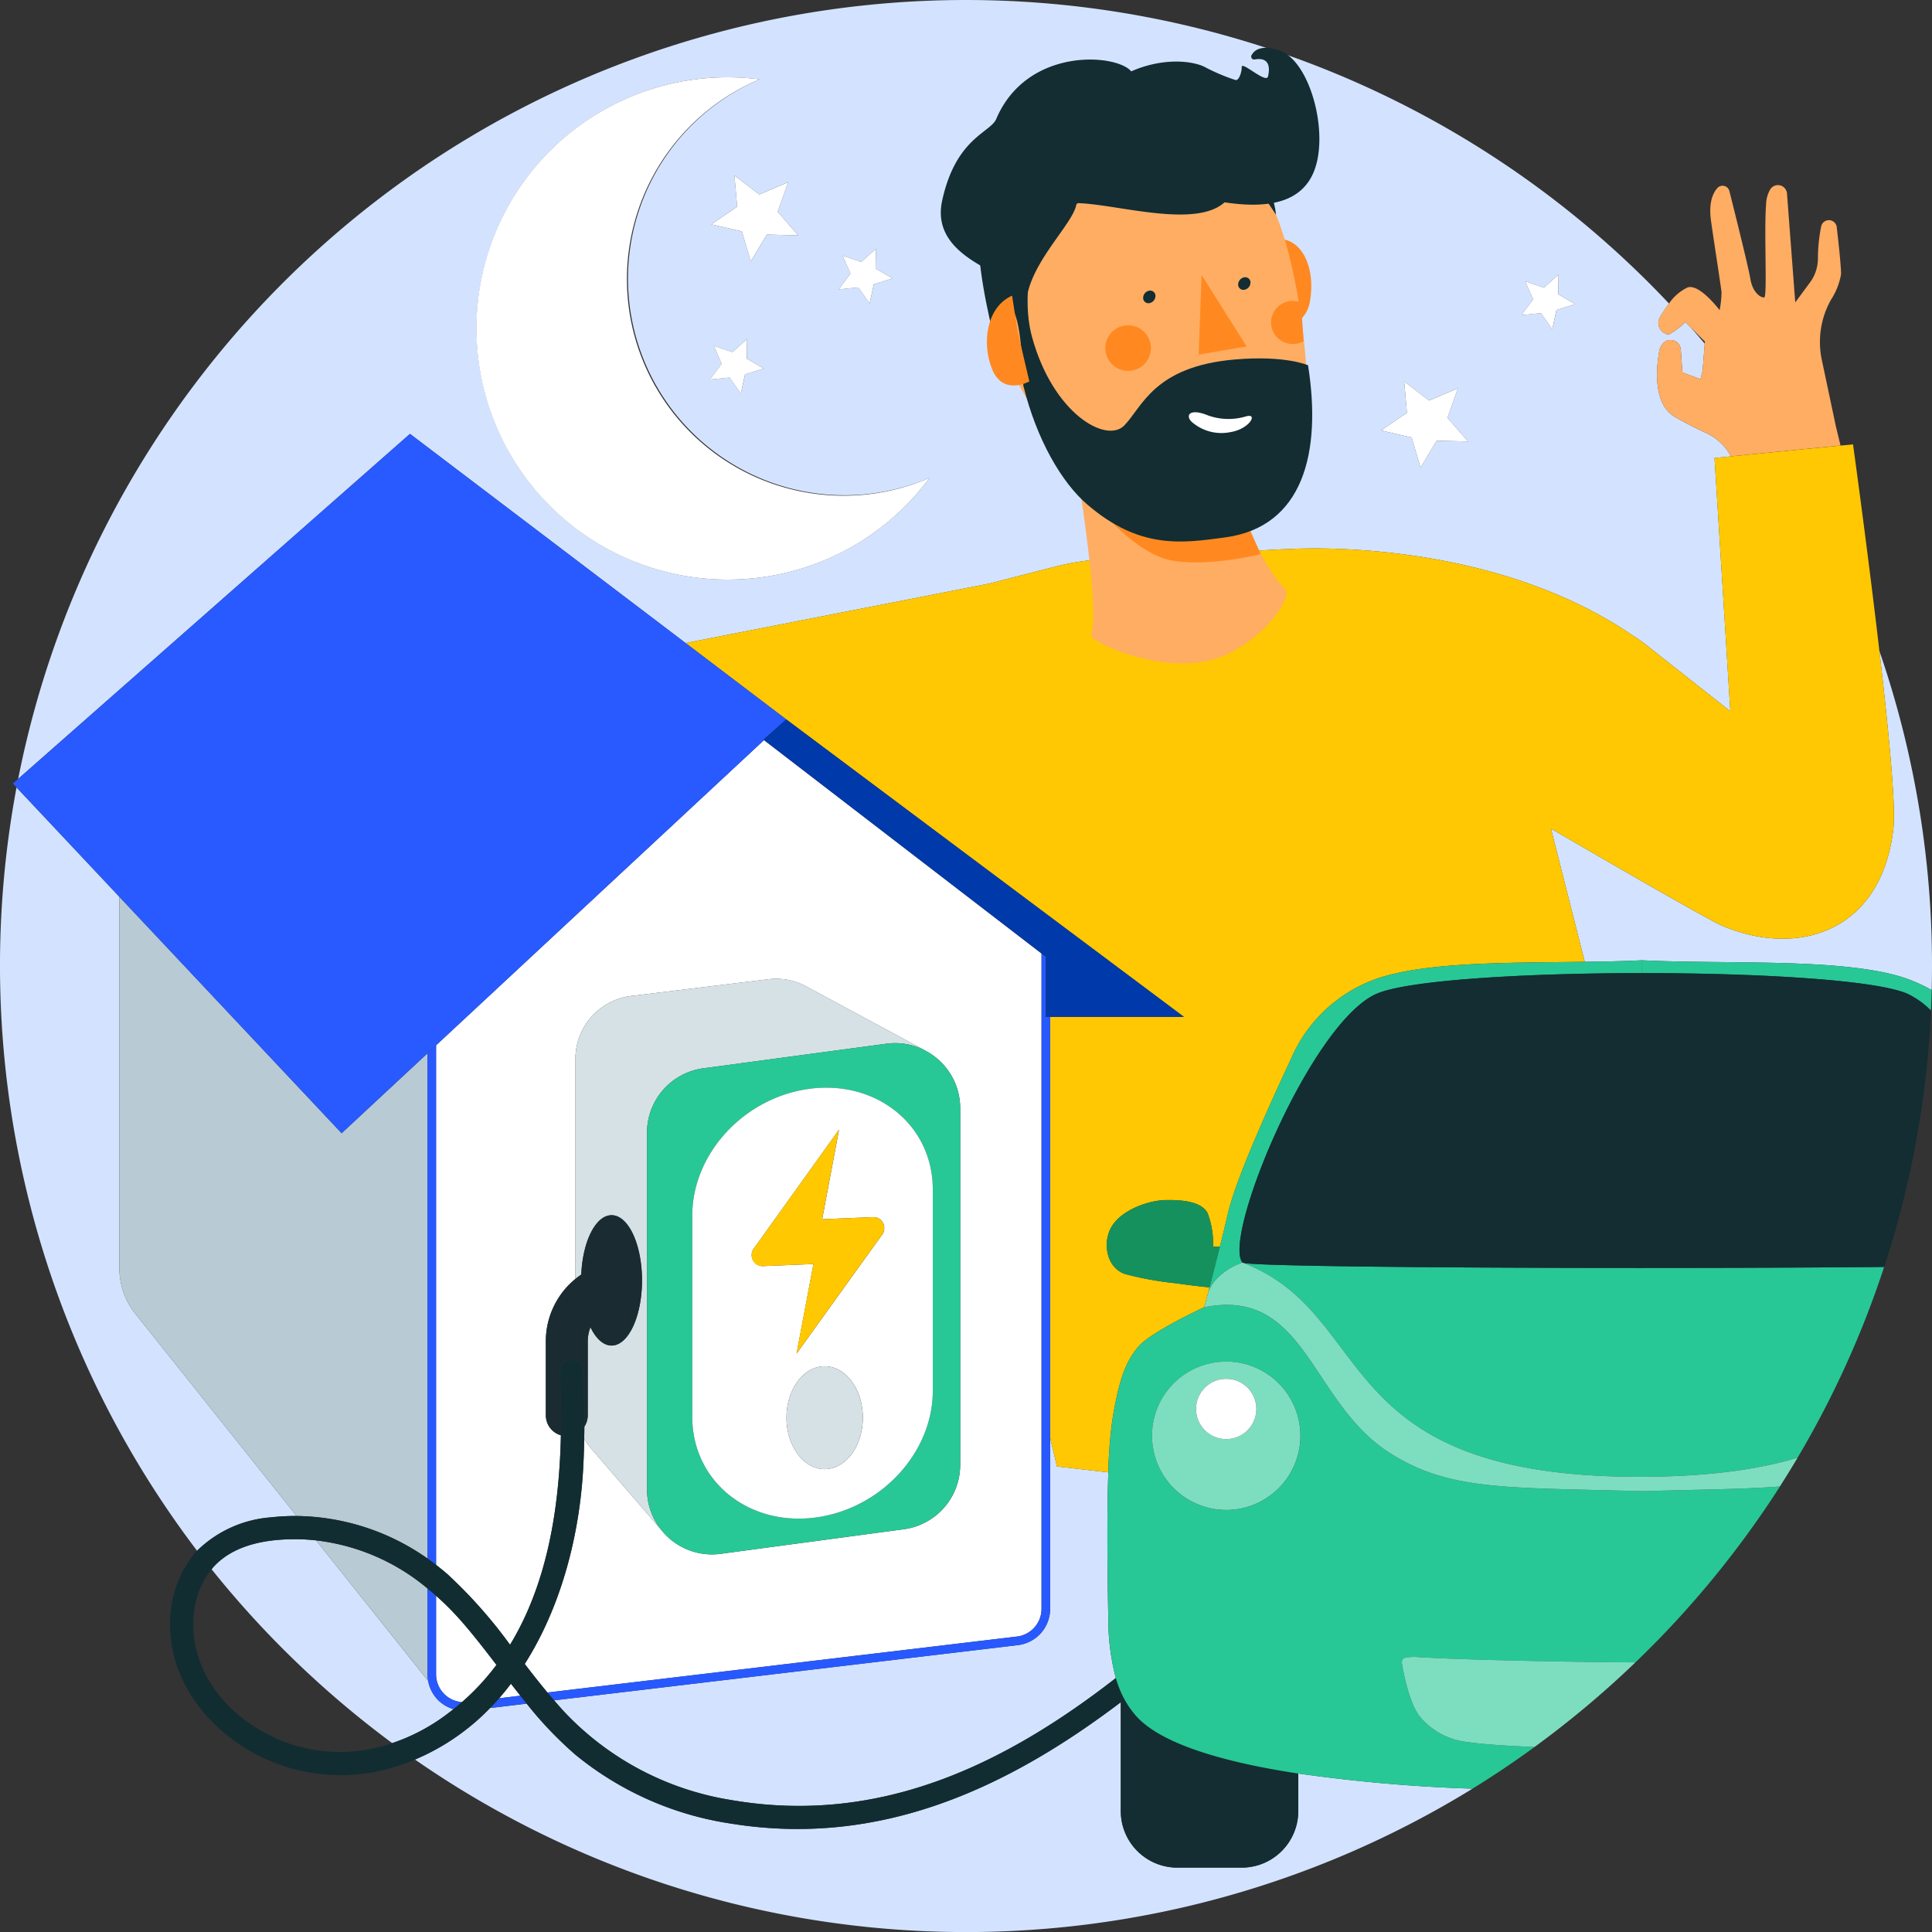 <?xml version="1.0" encoding="UTF-8"?>
<svg xmlns="http://www.w3.org/2000/svg" xmlns:xlink="http://www.w3.org/1999/xlink" id="Calque_1" data-name="Calque 1" viewBox="0 0 250 250">
  <rect x="0" y="0" width="250" height="250" fill="#333333" stroke="none"/>
  <defs>
    <style>.cls-1,.cls-10{fill:none;}.cls-2{clip-path:url(#clip-path);}.cls-3{fill:#ffe473;}.cls-4{fill:#ffc802;}.cls-5{fill:#2859ff;}.cls-6{fill:#5091f2;}.cls-7{fill:#d3e3ff;}.cls-8{fill:#fff;}.cls-9{fill:#ffad63;}.cls-10{stroke:#000;stroke-linecap:round;stroke-linejoin:round;stroke-width:0;}.cls-11{fill:#b8cad3;}.cls-12{fill:#285aff;}.cls-13{fill:#0039a9;}.cls-14{fill:#d6e1e6;}.cls-15{fill:#27c896;}.cls-16{fill:#1a2c32;}.cls-17{fill:#ffc800;}.cls-18{fill:#122d32;}.cls-19{fill:#15915e;}.cls-20{fill:#132d32;}.cls-21{fill:#7ddebf;}.cls-22{fill:#ff8920;}</style>
    <clipPath id="clip-path">
      <circle class="cls-1" cx="125" cy="-206" r="125"></circle>
    </clipPath>
  </defs>
  <title>250x250_charge-heure-cercle</title>
  <g class="cls-2">
    <path class="cls-3" d="M307.714-37.232c-.207,27.182-1.2,56.663-18.291,77.8-16.905,20.9-45.22,28.165-71.69,32.878-48,8.548-97.013,12.777-145.588,8.606C51.808,80.307,31,76.885,13.533,66.335-5.782,54.671-19.391,35.087-27.366,13.98S-38.344-29.8-39.659-52.324c-1.4-24.036,6.686-43.428,11.791-54.406,6.008-12.913,12.142-26.025,21.594-36.675s22.86-18.687,37.094-18.319c20.485.528,39.332,2.819,57.519,12.261s33.853,23.167,47.733,38.245C167.426-107.677,181.225-67.443,211-57s74.231-2.371,96.714,19.768"></path>
    <path class="cls-4" d="M14.292-97.057c.207.051.419.105.634.162a3,3,0,0,0,3.321-4.466c-.844-1.378-1.568-2.581-2.208-3.657-3.086-5.18,2.207-9.011,8.024-7.425,25.451,6.937,24.925,4.414,59.571,32.167,6.959,5.576.44,15.828,8.373,19.9,7.425,3.806,23.625-47.73,31.81-46.124,46.125,9.055,86.675,61.8,130.275,79.361,5.593,2.255,11.194,4.883,15.462,9.144S276.565-7.533,275.3-1.638c-1.355,6.315-6.837,10.876-12.419,14.128-14.547,8.474-31.746,11.46-48.581,11.5s-33.537-2.711-50.218-4.983c-21.132-2.877-42.512-5.03-62.884-11.339C79.95,1.084,54.257-8.666,39.435-26.062A474.675,474.675,0,0,1,.837-78.347a12.407,12.407,0,0,1,13.455-18.71"></path>
    <path class="cls-5" d="M416.875,63.976C372.009,29.139,358.59-41.57,307.245-65.869c-11.139-5.272-48.933,3.548-67.312,6.924-24.624,4.527-49.841,4.331-74.881,4.121-11.519-.1-22.526,7.8-26.7,18.543a12.2,12.2,0,0,0-.994,6.131c.5,3.313-55.3-3.039-52.618-1.036,5.978,4.46,5.928,26.521,39.114,36.171,32,9.3,106.147-16.745,137.828-27.1C275.646-10.544,289.84.836,303.8,12.406,317.513,23.77,331.227,35.136,344.6,46.9a446.917,446.917,0,0,1,33.7,32.346c4.359,4.729,12.559,4.346,18.944,3.59A34.862,34.862,0,0,0,405,80.769c3.07-1.118,6.216-2.459,8.327-4.953,2.473-2.918,2.984-8.053,3.544-11.839"></path>
    <path class="cls-6" d="M373.767,2.893C365.087-.7,290.3-59.081,251.83-66.5c-30.175-5.819-103.255,16.6-115.075,20.71C119.475-39.77,94.179-34.83,76.113-31.939,74.161-16.35,91.457.277,105.284,7.735s30.2,8.531,45.888,7.711c33.046-1.724,65.114-11.038,96.751-20.933a16.7,16.7,0,0,1,15.51,3.028c23.43,19.028,52.676,30.991,82.006,38.194,5.974,1.469,12.007,2.762,18.045,4.024-2.212-6.58,5.232-32.593,10.282-36.866"></path>
    <path class="cls-3" d="M-15.144-102.694C20.472-85.332,58.8-51.969,84.963-22.214c55.628.409,111.85,20.973,154.408,56.794-1.651,2.072-4.409,2.833-6.978,3.48-10.92,2.745-22.008,5.507-33.262,5.211-8.188-.215-16.23-2.045-24.336-3.212-15.059-2.17-30.377-2.055-45.446-4.165-25.9-3.624-50.537-13.768-73.235-26.748-13.116-7.5-25.8-16.078-36-27.23C.664-39.366-10.676-74.209-15.144-102.694"></path>
  </g>
  <path class="cls-1" d="M27.383,203.07c-2.348,2.814-2.835,6.926-1.983,10.4,1.483,6.043,6.791,10.489,12.553,12.319a20.479,20.479,0,0,0,12.795-.229A125.724,125.724,0,0,1,27.383,203.07Z"></path>
  <path class="cls-1" d="M218.8,42.386q.907,1.029,1.791,2.079l.021-.263Z"></path>
  <path class="cls-7" d="M212.48,124.263c0,.02-.007.635-.016,1.653h.033C212.487,124.9,212.481,124.283,212.48,124.263Z"></path>
  <path class="cls-7" d="M143.415,190.523l-6.641-.763-.887-3.7v22.128a4.725,4.725,0,0,1-4.166,4.688L71.7,220.025c.5.58,1.006,1.159,1.534,1.718A37.853,37.853,0,0,0,94.52,232.909c19.192,3.337,35.375-4.5,49.867-15.766a29.891,29.891,0,0,1-.975-7.745C143.321,204.632,143.2,196.7,143.415,190.523Z"></path>
  <path class="cls-7" d="M88.721,83.211l39.258-7.687,8.436-2.167a34.447,34.447,0,0,1,6.692-1.033l22.447-1.229c.412-.022.825-.032,1.238-.044,2.065-.125,26.279-1.291,44.509,11.2a16.96,16.96,0,0,1,1.558,1.082l.669.528.008.006h0l10.37,8.172-2.045-32.775,2.123-.209a7,7,0,0,0-3.214-3.034,44.385,44.385,0,0,1-4.106-2.113c-2.637-1.6-2.406-5.887-1.986-8.31a2.071,2.071,0,0,1,.707-1.351,1.334,1.334,0,0,1,2.111,1.005l.206,2.935,2.341.874.272-1.083.277-3.511q-.885-1.049-1.791-2.079l-.709-.711a10.018,10.018,0,0,1-2.157,1.609,1.5,1.5,0,0,1-1.1-2.309,19.613,19.613,0,0,1,1.137-1.694A125.006,125.006,0,0,0,2.352,100.786l50.7-44.644Zm108.641-46.8,2.408.816,1.9-1.693-.033,2.543,2.2,1.28-2.428.755-.539,2.485L199.4,40.52l-2.53.256,1.521-2.038ZM181.7,49.361l3.219,2.468,3.733-1.587L187.3,54.067l2.662,3.06-4.055-.1L183.82,60.5l-1.154-3.888-3.952-.912,3.341-2.3ZM109.028,33.077l2.408.816,1.9-1.693-.033,2.543,2.2,1.28-2.428.755-.539,2.485-1.469-2.076-2.53.256,1.521-2.038ZM103.3,30.461l-4.055-.1-2.087,3.478L96,29.945l-3.952-.912,3.341-2.3-.354-4.041,3.219,2.468,3.733-1.587L100.634,27.4ZM92.362,44.744l2.408.816,1.9-1.693-.033,2.543,2.2,1.28-2.428.755-.539,2.485L94.4,48.854l-2.53.256,1.521-2.038Zm.155-34.7a32.6,32.6,0,0,1,5.78.226,28.032,28.032,0,1,0,21.991,51.571,32.5,32.5,0,1,1-27.771-51.8Z"></path>
  <path class="cls-7" d="M35.124,196.337a27.41,27.41,0,0,1,3.256-.169l-20.8-26.083a9.445,9.445,0,0,1-2.132-5.974V116.048L2.14,101.893A125.169,125.169,0,0,0,25.5,200.666,15.283,15.283,0,0,1,35.124,196.337Z"></path>
  <path class="cls-7" d="M190.54,231.452a205.371,205.371,0,0,1-22.549-1.96v4.878a7.318,7.318,0,0,1-7.3,7.3h-8.365a7.318,7.318,0,0,1-7.3-7.3v-14.1c-14.675,11.117-31.148,18.834-50.48,15.7a41.373,41.373,0,0,1-20.067-8.888,48.8,48.8,0,0,1-6.329-6.627l-4.735.564a29.3,29.3,0,0,1-9.714,6.668,125.039,125.039,0,0,0,136.832,3.773Z"></path>
  <path class="cls-7" d="M245.015,107.093c-1.449,13.376-12.228,16.923-22.194,12.686-1.6-.679-12.432-6.918-22.126-12.551l4.372,17.232c2.57-.034,5.076-.084,7.414-.2,10.439.516,24.161-.248,32.471,1.841a19.731,19.731,0,0,1,5.009,2.017Q250,126.563,250,125a124.813,124.813,0,0,0-6.809-40.775C244.371,94.373,245.329,104.2,245.015,107.093Z"></path>
  <path class="cls-7" d="M56.9,220.187a4.719,4.719,0,0,1-1.494-2.669L40.9,199.325c-.753-.079-1.512-.137-2.287-.148-3.872-.056-8.3.6-11.025,3.629-.075.083-.131.179-.2.264a125.724,125.724,0,0,0,23.365,22.489,24.938,24.938,0,0,0,6.118-3.05c.632-.431,1.231-.884,1.815-1.348A4.714,4.714,0,0,1,56.9,220.187Z"></path>
  <path class="cls-8" d="M95.819,74.957a32.434,32.434,0,0,0,24.47-13.119A28.032,28.032,0,1,1,98.3,10.267a32.5,32.5,0,1,0-2.478,64.69Z"></path>
  <path class="cls-9" d="M215.932,43.284a10.018,10.018,0,0,0,2.157-1.609l.709.711,1.812,1.815-.021.263-.277,3.511-.272,1.083-2.341-.874-.206-2.935a1.334,1.334,0,0,0-2.111-1.005,2.071,2.071,0,0,0-.707,1.351c-.419,2.424-.651,6.706,1.986,8.31a44.385,44.385,0,0,0,4.106,2.113,7,7,0,0,1,3.214,3.034l14.185-1.4-.591-2.42-1.841-8.7a11.159,11.159,0,0,1,1.2-7.754,8.743,8.743,0,0,0,1.3-3.312c-.017-1.282-.368-4.435-.56-6.07a1.023,1.023,0,0,0-1.987-.207c-.005.016-.011.032-.016.049a21.711,21.711,0,0,0-.433,4.348,5.238,5.238,0,0,1-1.027,2.966l-1.906,2.579-1.07-14.089a1.176,1.176,0,0,0-2.141-.58,3.992,3.992,0,0,0-.558,1.924c-.289,3.522.177,12.033-.246,12.1s-1.492-.609-1.784-2.357c-.268-1.607-2.015-8.585-2.723-11.4a.909.909,0,0,0-1.544-.408c-.614.681-1.161,1.947-.832,4.273.4,2.847,1.3,8.559,1.358,9.234a12.961,12.961,0,0,1-.247,2.307s-2.658-3.539-4.193-2.919a6.183,6.183,0,0,0-2.356,2.055,19.613,19.613,0,0,0-1.137,1.694A1.5,1.5,0,0,0,215.932,43.284Z"></path>
  <path class="cls-4" d="M223.982,59.053l-2.123.209L223.9,92.037l-10.37-8.172h0l-.008-.006-.669-.528A16.96,16.96,0,0,0,211.3,82.25c-18.23-12.49-42.444-11.324-44.509-11.2-.413.013-.825.022-1.238.044l-22.447,1.229a34.447,34.447,0,0,0-6.692,1.033l-8.436,2.167L88.721,83.211l13.018,9.878h0l51.46,38.494H135.887V186.06l.887,3.7,6.641.763a59.46,59.46,0,0,1,.53-6.825c.863-5.247,1.727-7.538,3.387-9.464s8.5-5.081,8.5-5.081l.013-.05.046-.172c.1-.368.321-1.2.621-2.35-1.1-.089-2.993-.334-4.4-.535a42.3,42.3,0,0,1-6.527-1.187c-2.375-.808-2.922-3.907-1.841-5.952,1.228-2.325,4.881-3.586,7.106-3.62s4.616.2,5.413,1.693a11,11,0,0,1,.7,4.35s.447-.02.9-.033c.349-1.408.712-2.9,1.062-4.4,1.01-4.322,5.244-13.694,8.151-19.918A18.844,18.844,0,0,1,180.01,126.1c6.448-1.621,16.152-1.525,25.056-1.642l-4.372-17.232c9.694,5.633,20.529,11.872,22.126,12.551,9.966,4.237,20.745.69,22.194-12.686.314-2.9-.644-12.72-1.823-22.868C241.67,71.132,239.78,57.5,239.78,57.5l-1.613.159ZM162.34,138.164l24.773-26.857Z"></path>
  <line class="cls-10" x1="187.113" y1="111.307" x2="162.34" y2="138.164"></line>
  <path class="cls-11" d="M44.206,146.638l-28.759-30.59v48.063a9.445,9.445,0,0,0,2.132,5.974l20.8,26.083a30.01,30.01,0,0,1,16.934,5.5V136.3Z"></path>
  <path class="cls-11" d="M55.314,216.655V205.542A27.311,27.311,0,0,0,40.9,199.325l14.508,18.193A4.7,4.7,0,0,1,55.314,216.655Z"></path>
  <path class="cls-8" d="M66.117,217.873c-.489.643-1,1.271-1.526,1.876l2.741-.326Q66.72,218.651,66.117,217.873Z"></path>
  <path class="cls-8" d="M57.64,219.353a3.611,3.611,0,0,0,2.141.9,30.958,30.958,0,0,0,4.46-4.814c-1.4-1.832-2.811-3.656-4.313-5.4a37.382,37.382,0,0,0-3.5-3.549v10.166A3.612,3.612,0,0,0,57.64,219.353Z"></path>
  <path class="cls-8" d="M131.589,211.769a3.609,3.609,0,0,0,3.183-3.581V123.379l-35.91-27.61L56.428,135.263V202.5c.515.4,1.022.806,1.51,1.236a62.11,62.11,0,0,1,8.061,9.1c4.8-7.876,6.38-17.626,6.58-27.106a2.7,2.7,0,0,1-1.949-2.59v-9.565a10.41,10.41,0,0,1,3.829-8.083V137.022a8.208,8.208,0,0,1,7.114-8.133l17.764-2.162a8.147,8.147,0,0,1,5.18,1.022v0l15.14,8.15-.007.009a8.4,8.4,0,0,1,4.6,7.487v46.15a8.413,8.413,0,0,1-7.292,8.338l-23.7,3.183a8.383,8.383,0,0,1-7.189-2.521v.006l-.031-.036c-.154-.162-.3-.334-.438-.509l-9.267-10.755.009-.006a8.2,8.2,0,0,1-.742-1.046c-.029,1.556-.08,3.112-.187,4.666-.576,8.359-2.929,17.252-7.509,24.453.957,1.248,1.928,2.484,2.932,3.692Z"></path>
  <path class="cls-5" d="M135.887,208.188V131.583h-.558v-7.776l-.557-.428v84.809a3.609,3.609,0,0,1-3.183,3.581L70.83,219.006c.286.343.577.682.869,1.019l60.022-7.149A4.725,4.725,0,0,0,135.887,208.188Z"></path>
  <path class="cls-5" d="M55.406,217.518a4.612,4.612,0,0,0,3.276,3.643q.564-.447,1.1-.912a3.6,3.6,0,0,1-3.353-3.593V206.489q-.549-.486-1.115-.948v11.113A4.7,4.7,0,0,0,55.406,217.518Z"></path>
  <path class="cls-5" d="M67.332,219.423l-2.741.326c-.378.432-.77.851-1.17,1.262l4.735-.564Q67.741,219.938,67.332,219.423Z"></path>
  <path class="cls-5" d="M55.314,136.3v65.371c.378.266.749.541,1.115.824V135.263Z"></path>
  <polygon class="cls-12" points="44.206 146.638 55.314 136.301 56.428 135.263 98.862 95.769 98.793 95.716 101.739 93.09 88.721 83.211 53.049 56.142 2.352 100.786 1.667 101.39 2.14 101.893 15.447 116.048 44.206 146.638"></polygon>
  <polygon class="cls-13" points="134.772 123.379 135.329 123.807 135.329 131.583 135.887 131.583 153.2 131.583 101.74 93.089 101.739 93.09 98.793 95.716 98.862 95.769 134.772 123.379"></polygon>
  <path class="cls-14" d="M86.064,198.546v-.006l-.031-.03Z"></path>
  <path class="cls-14" d="M76.327,187.247,85.594,198a8.347,8.347,0,0,1-1.873-5.277V146.573a8.412,8.412,0,0,1,7.294-8.337l23.7-3.183a8.343,8.343,0,0,1,4.934.85l.007-.009-15.14-8.15v0a8.147,8.147,0,0,0-5.18-1.022L81.573,128.89a8.208,8.208,0,0,0-7.114,8.133V165.49q.365-.3.758-.562c.178-4.3,1.865-7.681,3.92-7.681,2.176,0,3.938,3.776,3.938,8.433s-1.762,8.433-3.938,8.433c-1.062,0-2.024-.9-2.732-2.369a5.009,5.009,0,0,0-.35,1.829v9.565a2.694,2.694,0,0,1-.439,1.471c0,.529-.014,1.058-.023,1.586a8.2,8.2,0,0,0,.742,1.046Z"></path>
  <path class="cls-15" d="M114.718,135.053l-23.7,3.183a8.412,8.412,0,0,0-7.294,8.337v46.151A8.347,8.347,0,0,0,85.594,198c.141.174.284.347.438.509l.031.03a8.383,8.383,0,0,0,7.189,2.521l23.7-3.183a8.413,8.413,0,0,0,7.292-8.338v-46.15a8.431,8.431,0,0,0-9.531-8.338Zm5.983,44.931c0,7.388-5.765,14.257-13.489,16.072-9.332,2.194-17.632-3.793-17.632-12.719V157.273c0-7.387,5.766-14.256,13.49-16.071,9.332-2.194,17.63,3.792,17.63,12.718Z"></path>
  <path class="cls-8" d="M103.071,141.2c-7.724,1.816-13.49,8.684-13.49,16.071v26.065c0,8.926,8.3,14.913,17.632,12.719,7.724-1.816,13.489-8.684,13.489-16.072V153.92C120.7,144.994,112.4,139.007,103.071,141.2Zm5.5,4.977-2.181,11.59,6.643-.275a1.4,1.4,0,0,1,1.388,1.379,1.376,1.376,0,0,1-.361,1.018l-10.983,15.266,2.182-11.591-6.6.274a1.442,1.442,0,0,1-1.027-2.4Zm-1.86,43.931c-2.727,0-4.94-2.98-4.94-6.658s2.212-6.658,4.94-6.658,4.939,2.98,4.939,6.658S109.435,190.109,106.708,190.109Z"></path>
  <ellipse class="cls-14" cx="106.708" cy="183.451" rx="4.939" ry="6.658"></ellipse>
  <path class="cls-16" d="M76.056,173.573a5.009,5.009,0,0,1,.35-1.829c.708,1.464,1.671,2.369,2.732,2.369,2.176,0,3.938-3.776,3.938-8.433s-1.762-8.433-3.938-8.433c-2.055,0-3.742,3.376-3.92,7.681q-.392.265-.758.562a10.41,10.41,0,0,0-3.829,8.083v9.565a2.7,2.7,0,0,0,1.949,2.59c.058-2.756,0-5.49-.127-8.146-.094-1.931,2.9-2.221,2.992-.29.119,2.438.182,4.878.172,7.318a2.694,2.694,0,0,0,.439-1.471Z"></path>
  <path class="cls-17" d="M97.263,162.459a1.371,1.371,0,0,0,1.388,1.38l6.6-.274-2.182,11.591,10.983-15.266a1.376,1.376,0,0,0,.361-1.018,1.4,1.4,0,0,0-1.388-1.379l-6.643.275,2.181-11.59L97.624,161.442A1.375,1.375,0,0,0,97.263,162.459Z"></path>
  <path class="cls-18" d="M63.421,221.011c.4-.411.791-.83,1.17-1.262.531-.606,1.038-1.233,1.526-1.876q.6.78,1.215,1.55.409.515.824,1.024a48.8,48.8,0,0,0,6.329,6.627,41.373,41.373,0,0,0,20.067,8.888c19.332,3.138,35.8-4.58,50.48-15.7v-1.334a14.54,14.54,0,0,1-.644-1.787c-14.492,11.267-30.676,19.1-49.867,15.766a37.853,37.853,0,0,1-21.288-11.167c-.528-.558-1.031-1.138-1.534-1.718-.292-.337-.584-.676-.869-1.019-1-1.207-1.976-2.443-2.932-3.692,4.58-7.2,6.933-16.094,7.509-24.453.107-1.554.158-3.11.187-4.666.01-.529.021-1.057.023-1.586.009-2.44-.054-4.88-.172-7.318-.094-1.931-3.086-1.641-2.992.29.129,2.657.185,5.39.127,8.146-.2,9.48-1.782,19.23-6.58,27.106a62.11,62.11,0,0,0-8.061-9.1c-.488-.43-1-.838-1.51-1.236-.366-.283-.737-.558-1.115-.824a30.01,30.01,0,0,0-16.934-5.5,27.41,27.41,0,0,0-3.256.169,15.283,15.283,0,0,0-9.619,4.328c-.126.136-.264.258-.384.4a14.533,14.533,0,0,0-3.074,10.268c.421,6.467,4.667,11.913,10.1,15.128a23.569,23.569,0,0,0,19.168,2.106c.822-.263,1.615-.565,2.391-.89A29.3,29.3,0,0,0,63.421,221.011Zm-12.673,4.548a20.479,20.479,0,0,1-12.795.229c-5.762-1.83-11.07-6.276-12.553-12.319-.852-3.473-.366-7.585,1.983-10.4.071-.086.128-.181.2-.264,2.727-3.025,7.153-3.685,11.025-3.629.774.011,1.534.069,2.287.148a27.311,27.311,0,0,1,14.416,6.217q.567.46,1.115.948a37.382,37.382,0,0,1,3.5,3.549c1.5,1.739,2.912,3.564,4.313,5.4a30.958,30.958,0,0,1-4.46,4.814q-.535.466-1.1.912c-.584.464-1.184.917-1.815,1.348A24.938,24.938,0,0,1,50.748,225.559Z"></path>
  <path class="cls-19" d="M156.962,161.332a11,11,0,0,0-.7-4.35c-.8-1.494-3.188-1.727-5.413-1.693s-5.877,1.295-7.106,3.62c-1.081,2.045-.534,5.145,1.841,5.952a42.3,42.3,0,0,0,6.527,1.187c1.406.2,3.3.446,4.4.535.364-1.394.839-3.241,1.346-5.283C157.409,161.312,156.962,161.332,156.962,161.332Z"></path>
  <path class="cls-20" d="M146.933,221.951a11.85,11.85,0,0,1-1.9-3.02V234.37a7.318,7.318,0,0,0,7.3,7.3h8.365a7.318,7.318,0,0,0,7.3-7.3v-4.878C157.952,227.966,150.031,225.548,146.933,221.951Z"></path>
  <path class="cls-15" d="M229.735,191.787c-.859.072-1.753.133-2.689.186Q228.45,191.893,229.735,191.787Z"></path>
  <path class="cls-15" d="M212.48,124.26c-2.338.116-4.844.166-7.414.2-8.9.116-18.608.021-25.056,1.642a18.844,18.844,0,0,0-12.939,10.881c-2.907,6.224-7.141,15.6-8.151,19.918-.349,1.495-.712,2.99-1.062,4.4-.507,2.042-.982,3.889-1.346,5.283-.3,1.149-.522,1.982-.621,2.35l.05-.187c13.226-2.462,13.7,11.883,23.994,18.472.3.189.59.368.884.543-.294-.174-.589-.354-.884-.543-10.291-6.59-10.768-20.935-23.994-18.472.093-.348.241-.906.43-1.623h0a5.473,5.473,0,0,1,1.222-1.8,8.332,8.332,0,0,1,3.184-1.943.255.255,0,0,0,.065.025.248.248,0,0,1-.065-.026c-2.664-3.2,8.91-31.295,17.466-34.832,4.21-1.74,19.21-2.622,34.219-2.627.01-1.018.016-1.633.016-1.653,0,.02.007.635.016,1.653,14.98,0,29.96.866,34.219,2.627a10.662,10.662,0,0,1,3.147,2.225c.04-.882.076-1.764.1-2.65a19.731,19.731,0,0,0-5.009-2.017C236.642,124.012,222.919,124.776,212.48,124.26Z"></path>
  <path class="cls-15" d="M230.73,191.7v0c-.255.025-.511.05-.773.072C230.218,191.745,230.476,191.722,230.73,191.7Z"></path>
  <path class="cls-15" d="M181.733,188.277q-.342-.185-.683-.383Q181.392,188.092,181.733,188.277Z"></path>
  <path class="cls-15" d="M183.748,189.261q-.9-.392-1.785-.86Q182.85,188.871,183.748,189.261Z"></path>
  <path class="cls-15" d="M191.185,191.32q-.446-.069-.879-.146Q190.739,191.251,191.185,191.32Z"></path>
  <path class="cls-15" d="M212.481,192.962c-17.5-.513-24.9.008-32.693-4.981-10.291-6.59-10.756-21.436-23.954-18.828l.013-.049-.013.05s-6.84,3.154-8.5,5.081-2.524,4.217-3.387,9.464a59.46,59.46,0,0,0-.53,6.825c-.216,6.181-.094,14.109,0,18.876a29.891,29.891,0,0,0,.975,7.745,14.54,14.54,0,0,0,.644,1.787,11.85,11.85,0,0,0,1.9,3.02c3.1,3.6,11.019,6.016,21.057,7.542a205.371,205.371,0,0,0,22.549,1.96q4.121-2.543,8.024-5.391c-3.741-.149-6.848-.365-8.723-.649a9.279,9.279,0,0,1-6.143-3.32c-1.3-1.67-2.026-5.308-2.267-6.708-.165-.957.4-.928,1.586-.988,4.584.318,16.485.633,28.605.716a125.6,125.6,0,0,0,18.7-22.763C225.691,192.711,220.025,192.741,212.481,192.962Zm-63.408-7.173a9.6,9.6,0,1,1,9.6,9.6A9.614,9.614,0,0,1,149.073,185.789Z"></path>
  <path class="cls-15" d="M190.079,191.135c-.706-.129-1.388-.274-2.053-.439C188.691,190.861,189.374,191.006,190.079,191.135Z"></path>
  <path class="cls-15" d="M212.787,192.447l-.307.009-.307-.009h-.024l.331.009.331-.009Z"></path>
  <path class="cls-15" d="M184.683,189.645q-.356-.138-.708-.287Q184.327,189.507,184.683,189.645Z"></path>
  <path class="cls-15" d="M212.39,192.447l.091.009.091-.009Z"></path>
  <path class="cls-15" d="M187.793,190.637q-.39-.1-.773-.209Q187.4,190.537,187.793,190.637Z"></path>
  <path class="cls-15" d="M186.791,190.363c-.638-.188-1.262-.4-1.875-.628Q185.835,190.082,186.791,190.363Z"></path>
  <path class="cls-15" d="M160.89,163.419h0c17.434,6.744,10.813,27.8,51.6,27.674,8.591-.026,15.071-.955,20.117-2.468a124.345,124.345,0,0,0,11.2-24.686C214.494,164.223,163.624,164.049,160.89,163.419Z"></path>
  <path class="cls-15" d="M197.917,191.973c-.937-.053-1.831-.114-2.69-.186Q196.514,191.895,197.917,191.973Z"></path>
  <path class="cls-15" d="M193.74,191.648c-.8-.084-1.57-.18-2.313-.29Q192.54,191.523,193.74,191.648Z"></path>
  <path class="cls-15" d="M195,191.768q-.534-.046-1.049-.1Q194.469,191.721,195,191.768Z"></path>
  <path class="cls-20" d="M212.5,125.917h-.033c-15.009.005-30.009.887-34.219,2.627-8.556,3.537-20.13,31.635-17.466,34.832a.248.248,0,0,0,.065.026.286.286,0,0,0,.046.018c2.734.63,53.6.8,82.916.522a124.6,124.6,0,0,0,6.057-33.173,10.662,10.662,0,0,0-3.147-2.225C242.456,126.783,227.477,125.913,212.5,125.917Z"></path>
  <path class="cls-21" d="M181.431,215.384c.241,1.4.968,5.037,2.267,6.708a9.279,9.279,0,0,0,6.143,3.32c1.875.284,4.982.5,8.723.649a125.652,125.652,0,0,0,13.059-10.948c-12.12-.084-24.022-.4-28.605-.716C181.833,214.456,181.266,214.427,181.431,215.384Z"></path>
  <path class="cls-21" d="M158.669,195.386a9.6,9.6,0,1,0-9.6-9.6A9.615,9.615,0,0,0,158.669,195.386Zm0-16.968a3.9,3.9,0,1,1-3.9,3.9A3.909,3.909,0,0,1,158.669,178.418Z"></path>
  <circle class="cls-8" cx="158.669" cy="182.319" r="3.902"></circle>
  <path class="cls-21" d="M212.49,191.095c-40.783.121-34.163-20.93-51.6-27.674h0a.286.286,0,0,1-.046-.018.255.255,0,0,1-.065-.025,8.332,8.332,0,0,0-3.184,1.943,5.473,5.473,0,0,0-1.222,1.8h0c-.189.717-.337,1.275-.43,1.623,13.226-2.462,13.7,11.883,23.994,18.472.3.189.59.369.884.543-.294-.174-.589-.353-.884-.543-10.291-6.59-10.768-20.935-23.994-18.472l-.05.187-.046.172-.013.049c13.2-2.608,13.664,12.238,23.954,18.828,7.79,4.988,15.2,4.467,32.693,4.981,7.545-.221,13.21-.251,17.842-.613.138-.216.27-.436.407-.652-.254.025-.511.048-.771.07.262-.023.517-.048.773-.072q.96-1.519,1.876-3.068C227.561,190.14,221.081,191.069,212.49,191.095Zm-31.439-3.2q.341.2.683.383Q181.392,188.092,181.051,187.894Zm.912.507q.887.47,1.785.86Q182.848,188.87,181.963,188.4Zm2.012.956q.352.149.708.287Q184.327,189.507,183.975,189.358Zm.94.377c.613.231,1.237.44,1.875.628Q185.833,190.081,184.915,189.735Zm2.1.693q.383.109.773.209Q187.4,190.537,187.02,190.428Zm1.007.268c.664.164,1.347.31,2.053.439C189.374,191.006,188.691,190.861,188.027,190.7Zm2.278.478q.434.077.879.146Q190.739,191.251,190.305,191.175Zm1.121.183c.743.111,1.512.207,2.313.29Q192.538,191.522,191.426,191.357Zm2.527.312q.516.052,1.049.1Q194.469,191.721,193.954,191.669Zm1.273.118c.859.072,1.754.133,2.69.186Q196.512,191.893,195.226,191.787Zm16.924.66h.024l.307.009-.091-.009h.181l-.091.009.307-.009h.024l-.331.009Zm14.9-.474c.936-.053,1.83-.114,2.689-.186Q228.447,191.894,227.046,191.973Z"></path>
  <polygon class="cls-8" points="182.666 56.612 183.82 60.5 185.907 57.023 189.963 57.127 187.301 54.067 188.653 50.243 184.92 51.83 181.701 49.361 182.056 53.402 178.715 55.7 182.666 56.612"></polygon>
  <polygon class="cls-8" points="98.254 25.163 95.035 22.695 95.389 26.735 92.048 29.034 96 29.945 97.153 33.834 99.241 30.356 103.296 30.461 100.634 27.4 101.987 23.576 98.254 25.163"></polygon>
  <polygon class="cls-8" points="199.395 40.52 200.864 42.597 201.403 40.112 203.831 39.357 201.634 38.077 201.667 35.534 199.77 37.227 197.362 36.411 198.386 38.738 196.865 40.776 199.395 40.52"></polygon>
  <polygon class="cls-8" points="94.395 48.854 95.864 50.93 96.403 48.445 98.831 47.69 96.634 46.41 96.667 43.867 94.77 45.56 92.362 44.744 93.386 47.071 91.865 49.109 94.395 48.854"></polygon>
  <polygon class="cls-8" points="111.062 37.187 112.53 39.263 113.07 36.778 115.498 36.024 113.301 34.743 113.333 32.2 111.436 33.894 109.028 33.077 110.053 35.405 108.532 37.443 111.062 37.187"></polygon>
  <path class="cls-22" d="M165.418,35.694l-.12,6.863a4.212,4.212,0,0,0,4.246-3.822c.64-3.98-.977-8.023-4.377-7.807Z"></path>
  <path class="cls-9" d="M138.921,58.105S142.44,78.619,141.2,82.14c-.306.868,8.306,4.834,14.932,3.405s11.265-8.258,10.174-9.3c-2.182-2.085-6.1-9.041-6.548-14.886s-20.832-3.254-20.832-3.254"></path>
  <path class="cls-22" d="M142.129,65.606s4.866,6.231,9.775,6.975,11.232-.879,11.232-.879l-2.513-5.655s-12.533,3.136-18.495-.441"></path>
  <path class="cls-9" d="M165.118,27.8s2.59,5.642,3.713,17.267S167.71,61.587,161.382,67.2,140.9,65.176,135.5,55.99s-8.617-12.264-4.447-26.878S157.705,7.317,165.118,27.8"></path>
  <polygon class="cls-22" points="155.484 35.58 155.111 45.886 161.316 44.832 155.484 35.58"></polygon>
  <path class="cls-20" d="M160.222,36.753a.68.68,0,0,0,.741.753.956.956,0,0,0,.844-.877.68.68,0,0,0-.742-.752.955.955,0,0,0-.843.876"></path>
  <path class="cls-20" d="M147.927,38.482a.68.68,0,0,0,.741.753.956.956,0,0,0,.844-.877.68.68,0,0,0-.742-.752.955.955,0,0,0-.843.876"></path>
  <path class="cls-22" d="M143.038,45.272a2.95,2.95,0,1,0,2.709-3.171,2.949,2.949,0,0,0-2.709,3.171"></path>
  <path class="cls-22" d="M168.306,39.132a2.671,2.671,0,0,0-.4-.119,2.787,2.787,0,1,0-1.193,5.444,2.856,2.856,0,0,0,1.968-.289c-.114-1.88-.214-3.31-.374-5.036"></path>
  <path class="cls-20" d="M165.118,27.8s-5.291-8.405-8.639-9.469c-4.053-1.287-5.085,3.106-8.841,2.617s-7.627-1.727-10.914,1.6c-3.6,3.637-7.214,24.725-8.2,20.717-1.273-5.2-2.4-11.568-1.76-15.478.538-3.3,2.021-5.733,4.9-8.6,4.542-4.524,11.52-5.612,16.336-5.819s16.376,6.246,17.115,14.435"></path>
  <path class="cls-20" d="M169.262,47.269s-2.865-1.317-9.469-.752c-10.506.9-11.987,6.165-14.314,8.541s-9.237-1.535-11.947-11.5c-1.61-5.917.585-13.653,2.217-15.988s3.725-1.6,13.142-1.076,16.295-1.855,17.888-3.947c4.3-5.645-.537-13.935-10.431-9.725-3.853-3.528-10.67-2.774-14.409.77-11.892-.583-16.082,9.6-12.39,25.6,1.568.238,2.543.974,2.868,10.711,1.746,7.075,5.007,12.55,8.21,15.322,6.836,5.916,12.365,5.072,17.944,4.309,10-1.367,12.486-10.853,10.689-22.267"></path>
  <path class="cls-8" d="M161.162,53.9a7.806,7.806,0,0,1-4.829-.14c-2.33-.955-2.96-.075-2.188.773a5.818,5.818,0,0,0,5.131,1.37c2.463-.412,3.6-2.553,1.886-2"></path>
  <path class="cls-20" d="M132.91,38.226c.925-4.741,5.887-9.291,6.359-11.708a.289.289,0,0,1,.3-.229c5.06.167,15.128,3.29,18.887-.107,5.18.777,10.338.354,11.827-4.754s-.952-13.6-4.695-14.879c-2.4-.823-3.3-.05-3.644.611a.376.376,0,0,0,.409.535c.85-.161,2.231-.1,1.737,2.16-.173,1.1-3.471-2.049-3.415-1.165.031.494-.31,1.763-.8,1.667a25.518,25.518,0,0,1-4.126-1.765c-1.816-.792-5.464-1.075-9.371.642-1.879-2.291-13.538-3.22-17.5,6.239-.882,1.745-5.218,2.488-6.961,10.48s10,9.571,10.992,12.27"></path>
  <path class="cls-22" d="M131.689,42.9l1.506,6.456S129.8,51.265,128.39,47.8s-.7-8.093,2.572-9.543Z"></path>
</svg>
